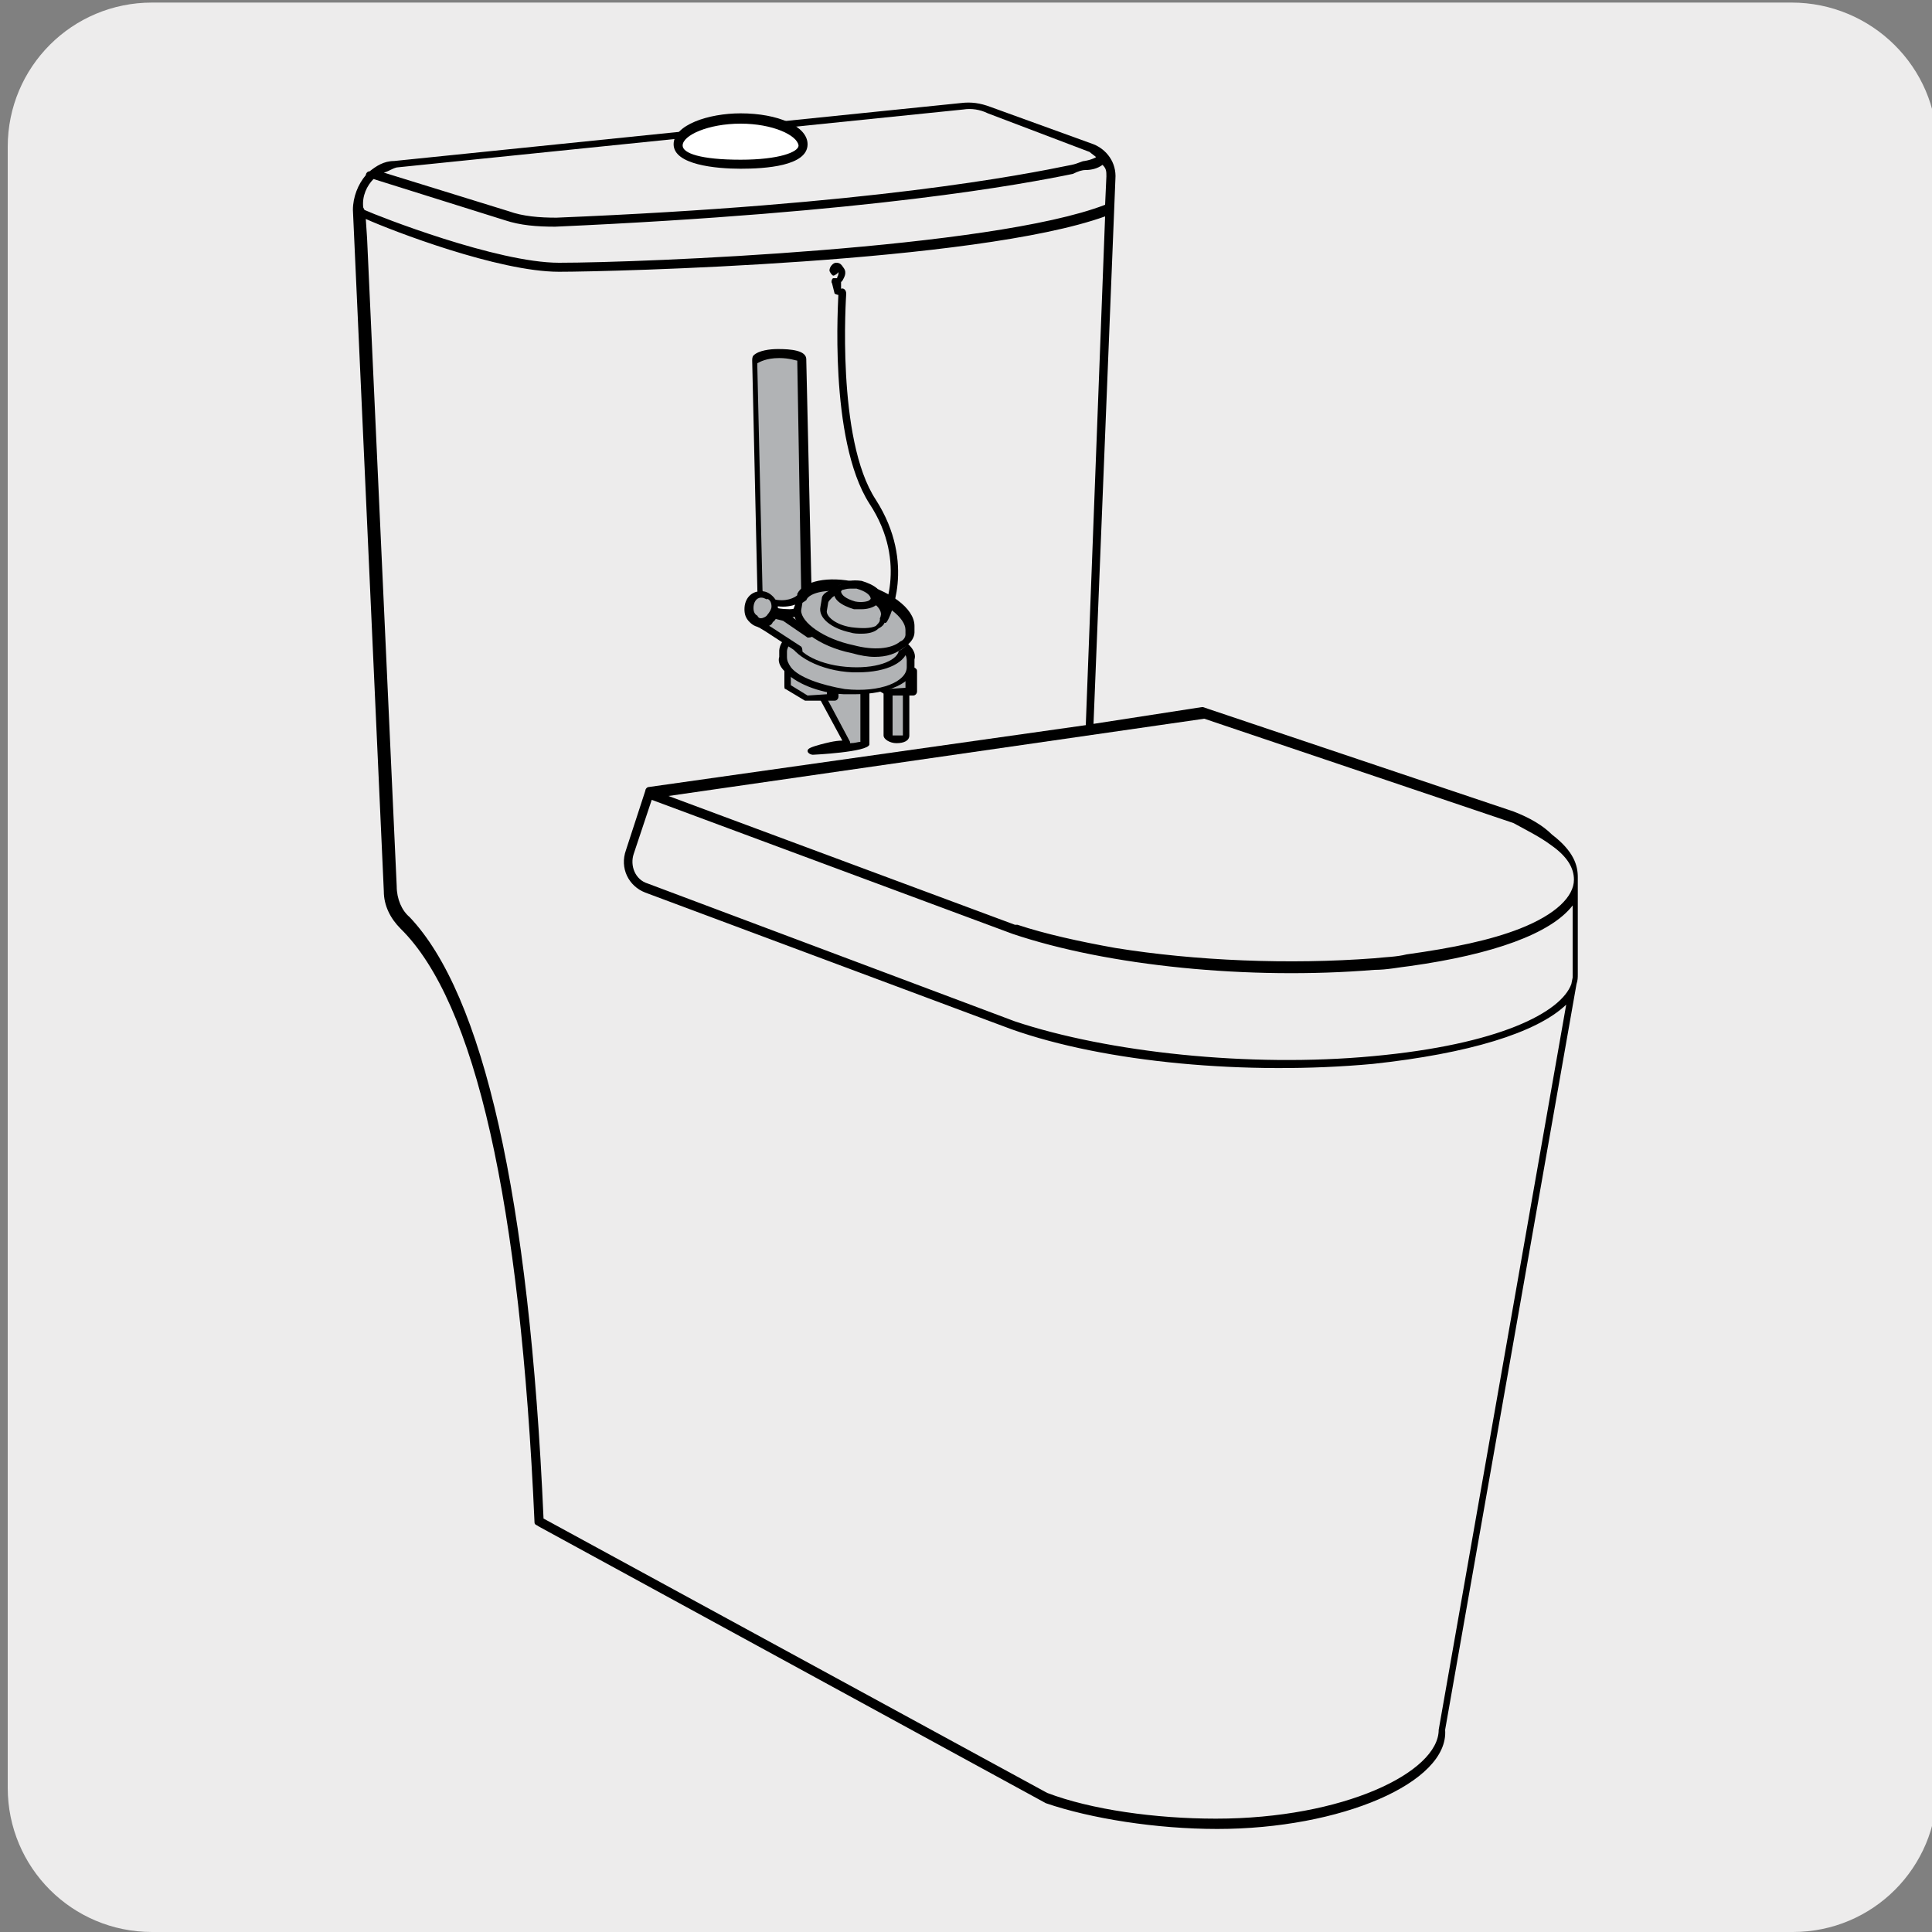 <svg enable-background="new 0 0 150 150" viewBox="0 0 150 150" xmlns="http://www.w3.org/2000/svg"><rect x="0" y="0" width="150" height="150" fill="#808080" stroke="none"/><path d="m11.8.2h127.3c6.2 0 11.3 5 11.3 11.2v127.4c0 6.2-5 11.2-11.2 11.2h-127.4c-6.2 0-11.2-5-11.2-11.2v-127.4c0-6.2 5-11.2 11.2-11.2z" fill="#edecec"/><path d="m62.3 51.3c0-.1.4-.3.8-.3s4.2-.1 4.2 0v6.9c0 .1-3.8.5-4.2.5s2.8-.4 2.8-.5c0 0-3.6-6.6-3.6-6.6z" fill="#b1b3b5"/><path d="m63.1 58.6c-.1 0-.4-.1-.4-.3s.3-.3 1-.5c.4-.1 1.1-.3 1.7-.3l-3.3-6.1v-.1c0-.4.4-.6 1-.6h.6c3.6-.1 3.6 0 3.7.1 0 0 .1.1.1.3v6.7c-.1.6-4.4.8-4.4.8zm-.4-7.2 3.3 6.2v.1c.4 0 .6-.1.8-.1v-6.2z"/><path d="m68.9 50.5c0-.1.4-.3.8-.3s.8.1.8.3v6.6c0 .1-.4.3-.8.3s-.8-.1-.8-.3z" fill="#b1b3b5"/><path d="m69.6 57.7c-.5 0-1-.3-1-.6v-6.6c0-.4.4-.6 1-.6.5 0 1 .3 1 .6v6.6c0 .4-.4.6-1 .6zm-.3-.6h.8v-6.3h-.8z"/><path d="m62.6 52.7-1.5-.9v1.5l1.5.9 2-.1v-1.6z" fill="#b1b3b5"/><path d="m62.6 54.4h-.1l-1.5-.9c-.1 0-.1-.1-.1-.3v-1.5c0-.1 0-.3.1-.3h.3l1.5.9 1.9-.1c.1 0 .2 0 .3.1s.1.1.1.3v1.5c0 .1-.1.3-.3.3zm-1.2-1.2 1.3.8 1.5-.1v-.9h-1.7l-1.1-.6z"/><path d="m68.8 52.2-1.7-.9v1.5l1.7 1 2-.3v-1.5z" fill="#b1b3b5"/><path d="m68.8 53.9h-.1l-1.6-.9c-.1 0-.1-.1-.1-.2v-1.5c0-.1 0-.3.1-.3h.3l1.5.9 1.9-.1c.1 0 .2 0 .3.1s.1.1.1.3v1.5c0 .1-.1.3-.3.3h-2.1zm-1.3-1.2 1.3.8 1.5-.1v-.9l-1.7.1h-.1l-1.1-.6v.8z"/><path d="m70.7 51.8c-.1 1.3-2.4 2.2-5.2 1.9s-5-1.4-4.8-2.8v-.5c.1-1.3 2.4-2.2 5.2-1.9s5 1.4 4.8 2.8z" fill="#b1b3b5"/><path d="m66.4 53.9h-.9c-2-.1-3.8-.9-4.6-1.8-.4-.4-.5-.8-.4-1.1v-.5c.1-1.4 2.5-2.4 5.5-2.2 2 .1 3.8.9 4.6 1.8.4.4.5.8.4 1.1v.5c0 1.3-2.1 2.2-4.6 2.2zm-1.4-5c-2.3 0-3.9.8-3.9 1.7v.4c0 .3.1.5.3.8.6.8 2.4 1.4 4.2 1.7 2.8.3 4.8-.6 4.8-1.7v-.5c0-.3-.1-.5-.3-.8-.6-.8-2.4-1.4-4.2-1.7h-.9z"/><path d="m62.5 46.1v.9c0 .4-.5.6-1.3.6s-1.4-.1-1.4-.5" fill="#fff"/><path d="m61.1 48c-.5 0-1.4 0-1.4-.8 0-.1.1-.3.3-.3.1 0 .3.1.3.3 0 0 .4.1 1 .1s.9-.3.9-.3v-.9c0-.1.1-.3.3-.3.1 0 .3.1.3.3v.9c0 .1-.1.4-.3.5-.3.3-.8.4-1.3.5-.1.1-.1 0-.1 0z"/><path d="m59.6 47.6c-.1 0-.3-.1-.3-.3s.1-.3.3-.3c.1 0 .3.1.3.3s-.1.3-.3.3z"/><path d="m62.3 28c0-.3-.8-.5-1.9-.5-1 0-1.9.3-1.9.6v.4l.4 17.2v.1c.1.6.9 1 1.9 1 .9 0 1.7-.4 1.8-1v-.3z" fill="#b1b3b5"/><path d="m60.8 47.1c-1.1 0-2-.5-2-1.3v-.1l-.4-17.7c0-.1 0-.3.1-.4.4-.4 1.3-.5 1.9-.5 1 0 2.2.1 2.2.8v.1l.4 17.5v.3c-.3.8-1.2 1.3-2.2 1.3zm-.3-19.3c-1 0-1.5.3-1.7.4v.3l.4 17.3c0 .4.6.8 1.5.8.8 0 1.4-.4 1.5-.8v-.1l-.3-17.7c-.1 0-.6-.2-1.4-.2zm4.6-4.9c-.1 0-.3-.1-.3-.1l-.2-.8c-.1-.1 0-.4.1-.4h.3v-.1c.1-.1.1-.3.1-.4 0 .1-.3.3-.4.3s-.3-.3-.3-.4c0-.3.3-.6.5-.6.3 0 .4.1.6.4.3.4 0 .8-.1 1l-.1.1v.6c.2.3.1.4-.2.4.1 0 .1 0 0 0z"/><path d="m65.6 47.7c-2.2-.1-3.8.5-4.1 1.5v.5c.3 1.1 2.3 2.2 4.7 2.3 2.3.1 3.9-.6 4.1-1.7v-.3c-.2-1.2-2.3-2.2-4.7-2.3" fill="#b1b3b5"/><path d="m66.6 52.2h-.4c-2.5-.1-4.7-1.3-5-2.5v-.5c.3-1.1 2-1.8 4.3-1.7 2.5.1 4.7 1.3 5 2.5v.3c-.1 1.1-1.6 1.9-3.9 1.9zm-1.5-4.1c-1.9 0-3 .6-3.3 1.3v.4c.1.9 1.9 1.9 4.3 2 2.2.1 3.7-.6 3.7-1.4v-.1c-.1-.9-1.9-1.9-4.3-1.9-.1-.3-.3-.3-.4-.3z"/><path d="m70.6 48.9c0-1.1-1.9-2.5-4.2-3.2-2-.5-3.8-.1-4.2.8v.3l-.3.8v.1c0 1.1 1.9 2.5 4.3 3 2.3.5 4.3 0 4.3-1.1v-.4z" fill="#b1b3b5"/><path d="m67.9 51c-.5 0-1.1-.1-1.8-.3-2.5-.5-4.5-2-4.5-3.3v-.1l.3-.8v-.4c.5-1 2.4-1.4 4.6-.9 2.5.6 4.5 2 4.5 3.4v.1.4c0 .4-.3.8-.6 1-.8.7-1.6.9-2.5.9zm-5.6-4.2-.1.6c0 .9 1.7 2.2 4.1 2.7 1.5.4 2.9.3 3.6-.3.3-.1.4-.4.4-.5v-.3-.1c0-.9-1.5-2.2-3.9-2.8-2-.5-3.6-.1-3.8.5z"/><path d="m68.8 47.6-.1.5c-.1.8-1.3 1-2.5.8s-2.3-1-2.2-1.8l.1-.5c.1-.8 1.3-1 2.5-.8s2.2 1 2.2 1.8" fill="#b1b3b5"/><path d="m66.9 49.2c-.3 0-.6 0-.9-.1-1.4-.3-2.5-1.1-2.3-2l.1-.6c0-.3.3-.5.5-.6.5-.4 1.4-.5 2.4-.3 1.4.3 2.5 1.1 2.3 2l-.3.6c0 .3-.3.5-.5.6-.3.3-.8.4-1.3.4zm-1.2-3.1c-.5 0-.9.1-1.1.3-.1.1-.3.3-.3.4l-.1.6c-.1.4.6 1.1 1.9 1.3.8.1 1.5.1 1.9-.1.1-.1.3-.3.3-.4l.1-.5c0-.5-.6-1.1-1.9-1.4-.2-.3-.5-.3-.8-.2z"/><path d="m68 46.4c-.1.5-.8.6-1.7.5s-1.5-.6-1.4-1.1.8-.6 1.7-.5c.8.2 1.4.8 1.4 1.1" fill="#b1b3b5"/><path d="m66.9 47.3h-.6c-1-.3-1.7-.8-1.5-1.4 0-.3.1-.4.4-.5.4-.3 1-.4 1.7-.3 1 .3 1.7.8 1.5 1.4 0 .3-.1.4-.4.5-.3.2-.7.3-1.1.3zm-.9-1.6c-.3 0-.5.1-.6.1l-.1.1c0 .3.4.6 1.1.8.5.1 1 0 1.1-.1l.1-.1c0-.3-.4-.6-1.1-.8z"/><path d="m68.6 48.3h-.1c-.1-.1-.3-.3-.1-.4 0 0 2.2-4.1-.9-8.8-3.2-5-2.4-16-2.4-16.4 0-.1.1-.3.3-.3.1 0 .3.1.3.4 0 .1-.8 11.3 2.3 16 3.2 5 1 9.3.9 9.4-.1.2-.2.2-.3.1z"/><path d="m61.8 50.2-2.3-1.5-.6-.4-.1-.1v-.4l.1-.1.6-.2h.1.2l1 .2 2 1.4" fill="#b1b3b5"/><path d="m61.8 50.5h-.1l-2.3-1.5-.5-.3s-.1 0-.1-.1l-.1-.1v-.5c0-.1 0-.3.1-.3l.3-.1.8-.3h.1l1 .3h.1l1.9 1.4c.1.1.1.3.1.4-.1.1-.3.1-.4.1l-1.9-1.3-.8-.2h-.1l-.5.3v.1l.5.3 2.3 1.5c.1.1.1.3.1.4-.4-.2-.4-.1-.5-.1z"/><path d="m60.3 47.3c0 .6-.5 1.1-1 1.1-.6 0-1-.5-1-1.1s.5-1.1 1-1.1c.5-.2.9.4 1 1.1" fill="#b1b3b5"/><path d="m59.1 48.7c-.3 0-.6-.1-.9-.4s-.4-.6-.4-1c0-.8.5-1.4 1.3-1.4.3 0 .6.1.9.4s.4.6.4 1-.1.8-.4 1c-.1.3-.5.4-.9.4zm0-2.3c-.4 0-.6.4-.6.8 0 .3.1.5.3.6.1.2.2.2.3.2.1 0 .4-.1.5-.3.1-.1.3-.4.3-.6 0-.3-.1-.5-.3-.6-.1.1-.2-.1-.5-.1z"/><path d="m94.5 142c-4.7 0-9.8-.8-13.3-2l-39.4-21.5c-.1-.1-.3-.1-.3-.3-1.1-24.9-4.6-40.4-10.4-46.1-.8-.8-1.3-1.8-1.3-2.9l-2.4-52.9c0-1 .4-2 1-2.7 0-.1.1-.3.3-.3.5-.4 1.1-.8 1.9-.8l44-4.5c.8-.1 1.5 0 2.3.3l8 2.9c1 .4 1.8 1.4 1.7 2.7l-1.7 42.3 8.4-1.3h.1l24.1 8.1c1.3.5 2.3 1.1 3 1.8 1.7 1.3 2 2.4 2 3.3v7.5c0 .3 0 .5-.1.8l-10.2 57.9c.3 4.1-8.1 7.7-17.7 7.7zm-52.3-24.1 39.1 21.3c3.4 1.3 8.4 2 13.1 2 9.9 0 17.3-3.6 17.3-6.9l9.9-56.3c-2.3 2.2-7.6 3.8-15 4.6-9.8.9-20.8-.1-28.1-2.7l-28.4-10.6c-1.3-.5-2-1.9-1.5-3.3l1.5-4.6c0-.1.1-.3.3-.3l33.9-4.8 1.5-39.5c-10 3.6-38.4 4.3-42.4 4.3-4.7 0-13-3.2-15-4.1l.1 1.5 2.3 50.3c0 1 .4 1.9 1 2.4 5.7 6 9.3 21.6 10.4 46.7zm7-51.6c-.3.9.1 2 1.1 2.3l28.5 10.7c7.2 2.4 18.2 3.6 27.8 2.7 9.8-.9 14.6-3.4 15.4-5.6l.1-.5v-5.6c-1.7 2.2-6.2 3.8-12.6 4.7-.9.1-1.8.3-2.8.3-9.7.8-20.7-.3-28.1-2.8l-28-10.4zm37.4 7.3c6.2 1 13.5 1.3 20.1.8.9-.1 1.7-.1 2.5-.3 3.6-.5 6.5-1.1 8.8-2 2.8-1.1 4.2-2.5 4.2-3.8 0-.9-.5-1.8-1.8-2.7-.8-.6-1.8-1.1-2.9-1.7l-24-8.1-41.6 6 26.9 10h.2c2.1.7 4.8 1.3 7.6 1.8zm-58.3-57.3c1.1.5 10.3 4.1 15.1 4.1 6.5 0 33.6-1.1 42.4-4.5l.1-2.2c0-.4 0-.6-.3-.9-.4.3-.9.4-1.3.4-.3 0-.6.1-1 .3-3.9.8-15.6 3-40.2 4.1-1.4 0-2.7-.1-3.9-.5l-10.2-3.2c-.5.5-.9 1.3-.8 2.2zm1.5-2.9 9.7 3c1.1.4 2.4.5 3.7.5 24.4-1 36.1-3.3 40-4.1.5-.1.8-.3 1-.3.6-.1.9-.3.9-.3-.1-.1-.4-.3-.5-.4l-7.9-3c-.6-.3-1.3-.4-1.9-.3l-44 4.5c-.4.1-.6.3-1 .4z"/><path d="m62.3 11.2c0 1.1-2.2 1.5-4.8 1.5s-4.8-.5-4.8-1.5c0-1.1 2.2-2 4.8-2s4.8.9 4.8 2" fill="#fff"/><path d="m57.5 13.1c-1.9 0-5.2-.3-5.2-1.9 0-1.5 2.7-2.4 5.2-2.4 2.9 0 5.2 1 5.2 2.4 0 1.7-3.3 1.9-5.2 1.9zm0-3.5c-2.5 0-4.5.9-4.5 1.7 0 .6 1.4 1.1 4.5 1.1 3 0 4.5-.6 4.5-1.1-.1-.8-2-1.7-4.5-1.7z"/></svg>